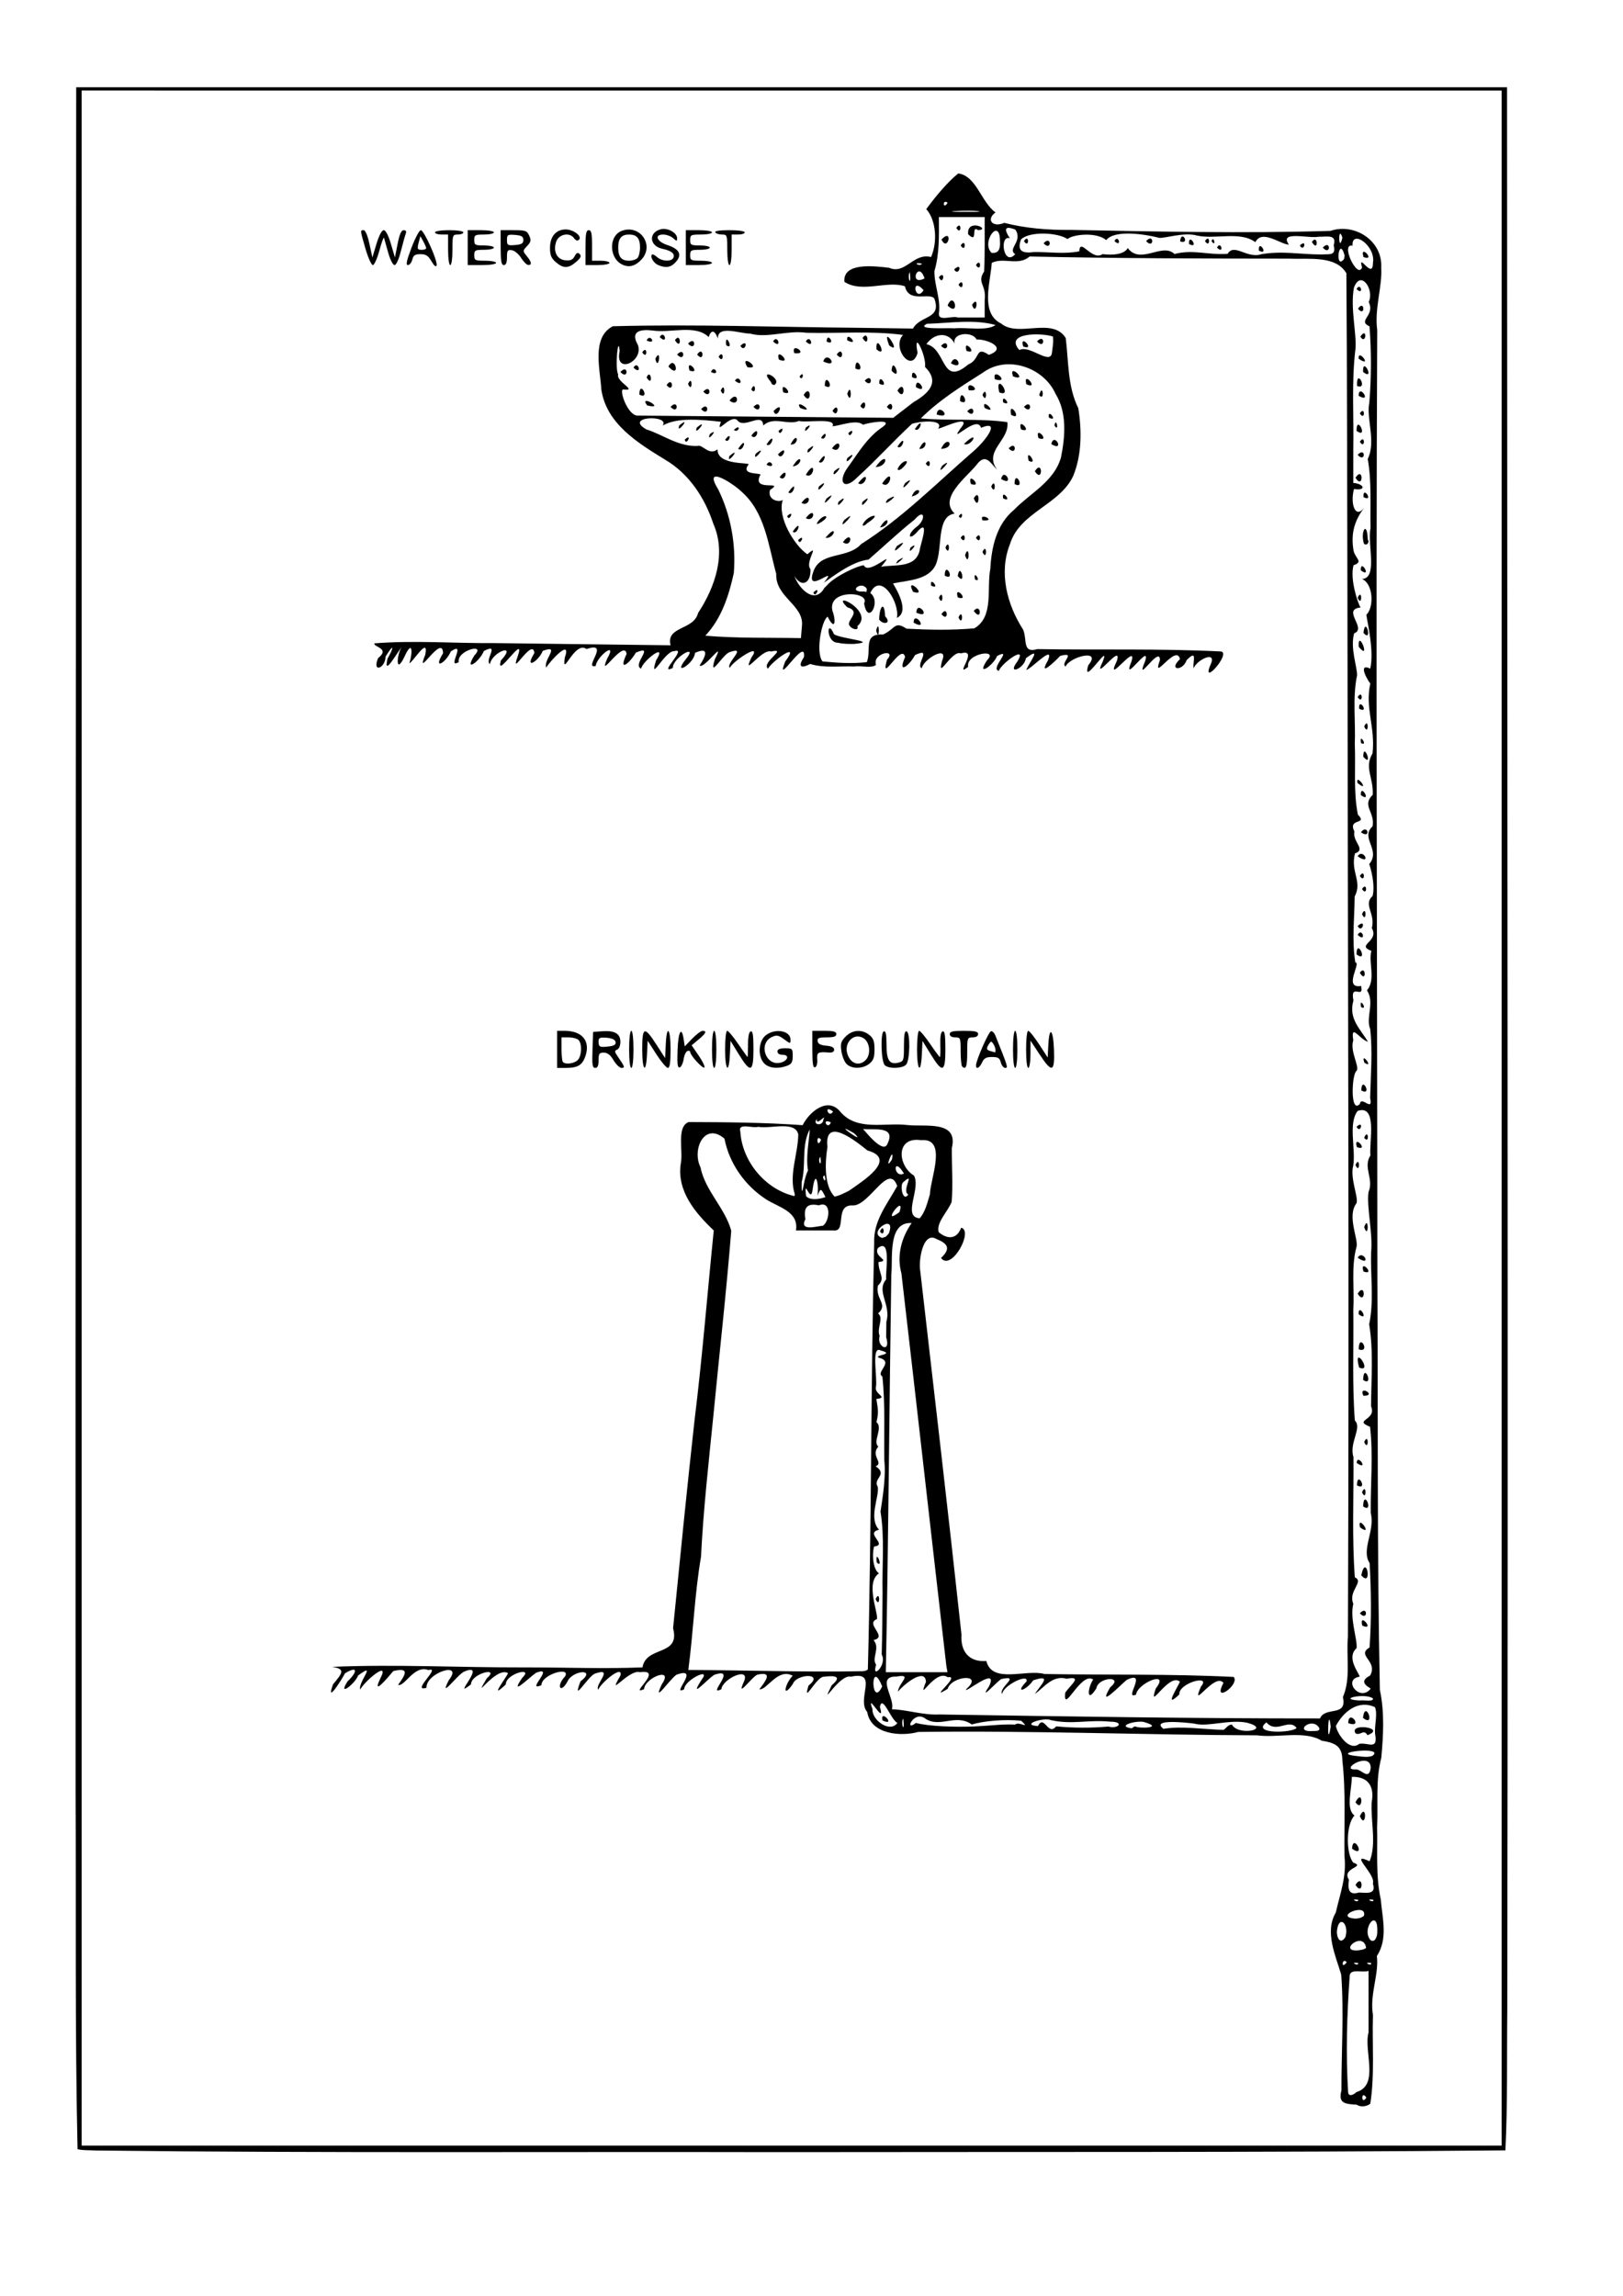 <svg xmlns="http://www.w3.org/2000/svg" viewBox="0 0 744.09 1052.4"><path d="M34.929 40.005zm2.5 1.494zm218 439.51v-8.5h3.43c7.99 0 11.84 4.6 9.59 11.44-1.41 4.26-3.5 5.56-8.96 5.56h-4.06v-8.5zm9.43 4.92c1.85-1.85 2.08-7.51.37-9.22-.66-.66-2.69-1.2-4.5-1.2h-3.3v5.33c0 2.93.3 5.63.67 6 1.21 1.22 5.16.69 6.76-.91zm6.78-4.67l.29-8.25 4.21-.31c5.69-.41 8.29 1.11 8.29 4.87 0 1.74-.63 3.24-1.5 3.57-1.28.49-1.23.95.34 3.22 3.19 4.61 3.36 5.15 1.68 5.15-.87 0-2.52-1.58-3.65-3.5-1.45-2.46-2.79-3.5-4.47-3.5-2.08 0-2.4.47-2.4 3.5 0 2.48-.45 3.5-1.54 3.5-1.29 0-1.49-1.37-1.25-8.25zm10.58-3.62c-.21-1.09-1.55-1.74-4.05-1.95-3.11-.25-3.74.01-3.74 1.59 0 2.64.45 2.89 4.52 2.41 2.65-.31 3.5-.84 3.27-2.05zm6.21 3.37c0-5 .41-8.5 1-8.5s1 3.5 1 8.5-.41 8.5-1 8.5-1-3.5-1-8.5zm6 0c0-10.43.98-10.77 6.5-2.21l4 6.21.3-6.25c.44-9.36 2.2-7.56 2.2 2.25 0 6.13-.35 8.49-1.25 8.49-.69-.01-3.05-2.81-5.25-6.23l-4-6.22-.3 6.23c-.45 9.33-2.2 7.52-2.2-2.27zm16.21.34c.29-8.43 1.85-11.24 2.79-5.03l.5 3.32 3.44-3.57c1.9-1.96 4.04-3.56 4.75-3.56 2.08 0 1.54 1.15-1.86 4l-3.17 2.64 3.27 4.75c1.79 2.61 2.95 5.05 2.57 5.43-.73.71-6.5-5.61-6.5-7.12 0-.48-.56-.69-1.25-.46s-1.48 1.92-1.75 3.76c-.28 1.83-1.08 3.53-1.79 3.76-1.01.33-1.23-1.44-1-7.92zm15.79-.34c0-5 .41-8.5 1-8.5s1 3.5 1 8.5-.41 8.5-1 8.5-1-3.5-1-8.5zm6 0c0-4.79.42-8.5.96-8.5.53 0 2.8 2.7 5.04 6s4.18 6 4.3 6 .22-2.55.21-5.67c-.01-3.65.43-5.81 1.24-6.08.93-.32 1.25 1.74 1.25 8.16 0 10.68-1.3 11.15-6.69 2.4l-3.81-6.19-.3 6.19c-.45 9.3-2.2 7.46-2.2-2.31zm18 6.5c-3.12-3.13-2.77-10.25.63-12.93 4.33-3.41 11.37-2.17 11.37 1.99 0 1.95-.07 1.94-2.98-.21-2.51-1.85-3.37-2.02-5.47-1.06-6.52 2.97-3 13.54 3.93 11.8 3.36-.85 4.12-3.59.99-3.59-1.53 0-2.47-.58-2.47-1.5 0-1.05 1.05-1.5 3.5-1.5 3.34 0 3.5.16 3.5 3.52 0 2.86-.48 3.71-2.57 4.5-4.08 1.55-8.27 1.14-10.43-1.02zm22-6.42v-8.58h5.5c4.22 0 5.5.34 5.5 1.5 0 1.1-1.16 1.5-4.41 1.5-3.63 0-4.37.3-4.16 1.75.17 1.23 1.33 1.84 3.91 2.06 2.46.2 3.66.8 3.66 1.82 0 .95-.83 1.44-2.25 1.33-5.2-.43-5.77-.09-5.51 3.18.15 1.81-.27 3.32-.99 3.58-.94.33-1.25-1.71-1.25-8.14zm15.57 6.49c-.96-1.05-1.98-3.72-2.28-5.92-.45-3.37-.13-4.41 2.04-6.58 3.1-3.1 7.47-3.37 10.81-.66 1.87 1.51 2.36 2.88 2.36 6.59 0 3.7-.49 5.07-2.36 6.58-3.07 2.49-8.32 2.48-10.57-.01zm8.86-1.65c2.5-2.5 2.02-8.08-.86-9.97-4.48-2.93-9.42 2.11-7.38 7.52 1.58 4.21 5.36 5.33 8.24 2.45zm8.7 2.24c-1.63-1.97-1.95-14.87-.38-15.4.91-.32 1.25 1.3 1.25 6.03 0 7.27 1.36 9.33 5.49 8.3 2.38-.6 2.51-.99 2.51-7.7 0-5.21.33-6.95 1.25-6.63 1.7.59 1.54 13.08-.2 15.17-1.6 1.93-8.38 2.08-9.92.23zm14.87-7.16c0-4.79.42-8.5.96-8.5.53 0 2.8 2.7 5.04 6s4.25 6 4.47 6 .31-2.55.21-5.67c-.12-3.78.23-5.81 1.07-6.08.93-.32 1.25 1.74 1.25 8.16 0 10.68-1.3 11.15-6.69 2.4l-3.81-6.19-.3 6.19c-.45 9.3-2.2 7.46-2.2-2.31zm20.67 7.83c-.37-.37-.67-3.52-.67-7 0-6.09-.1-6.33-2.5-6.33-1.56 0-2.5-.57-2.5-1.5 0-1.18 1.39-1.5 6.5-1.5s6.5.32 6.5 1.5c0 .93-.95 1.5-2.5 1.5-2.43 0-2.5.2-2.5 7 0 6.44-.6 8.06-2.33 6.33zm6.38-.58c.1-2.41 5.7-15.17 6.81-15.54.62-.21 1.55.67 2.06 1.95 5.82 14.53 5.91 14.84 4.52 14.84-.77 0-1.69-1.13-2.03-2.5-.52-2.06-1.23-2.5-4.04-2.5-2.67 0-3.66.54-4.55 2.5-1.2 2.62-2.86 3.37-2.77 1.25zm8.93-7c-.01-.69-.46-1.93-1-2.75-.87-1.34-1.09-1.34-1.97 0-1.4 2.13-1.25 2.79.74 3.31.96.25 1.86.51 2 .57s.24-.45.23-1.13zm8.02-.25c0-5 .41-8.5 1-8.5s1 3.5 1 8.5-.41 8.5-1 8.5-1-3.5-1-8.5zm6 0c0-4.84.42-8.5.97-8.5.54 0 2.76 2.75 4.95 6.11l3.97 6.12.31-5.87c.45-8.78 2.25-7.12 2.59 2.39.36 10.34-.9 10.72-6.65 2l-4.12-6.25-.01 6.25c-.01 3.49-.45 6.25-1.01 6.25-.59 0-1-3.5-1-8.5zm-272.62-361.25c-1.49-2.57-2.54-3.24-5.02-3.25-2.52 0-3.27.49-3.77 2.5-.35 1.37-1.25 2.5-2.01 2.5-1.04 0-.62-2 1.66-8 1.67-4.4 3.59-8 4.26-8 1.49 0 7.9 14.33 7.24 16.18-.29.82-1.19.09-2.36-1.93zm-2.42-6c-.02-.42-.62-1.82-1.35-3.13l-1.31-2.37-.64 2.37c-.95 3.55-.84 3.88 1.34 3.88 1.1 0 1.98-.34 1.96-.75zm59.46 6.43c-2.14-1.84-2.69-3.19-2.69-6.59 0-5.21 2.74-8.43 7.2-8.43 3.58 0 7.66 3.15 6.1 4.71-.7.69-1.44.45-2.33-.76-2.03-2.78-6.93-1.8-8.13 1.64-1.53 4.39.29 8.18 4.13 8.55 2.41.24 3.44-.2 4.32-1.85.89-1.66 1.44-1.89 2.32-.99.88.89.49 1.76-1.65 3.6-3.51 3.04-5.84 3.07-9.27.12zm30.94 1.31c-6.69-2.66-7.01-13.56-.47-15.78 8.27-2.81 14.7 6.72 8.86 13.15-2.67 2.93-5.45 3.81-8.39 2.63zm6.44-3.19c.66-.66 1.2-2.82 1.2-4.8 0-4.27-1.45-6-5-6s-5 1.73-5 6c0 4.26 1.45 6 5 6 1.43 0 3.14-.54 3.8-1.2zm9.59 3.22c-2.1-.85-3.91-3.84-2.92-4.83.28-.28 1.34.23 2.35 1.14 2.25 2.04 6.77 2.18 7.51.24.7-1.83-.98-3.16-5.09-4.04-6.01-1.29-6.47-7.51-.66-8.97 3.09-.77 7.42 1.63 7.42 4.11 0 1.5-.15 1.5-1.83-.02-1.01-.91-3.06-1.65-4.57-1.65-4.21 0-2.95 3.21 1.88 4.79 5.88 1.93 7.06 4.67 3.52 8.21-2.13 2.12-4.19 2.4-7.61 1.02zm-134.24-7.44c-2.53-8.73-2.52-8.58-.85-8.58.78 0 1.83 2.47 2.64 6.25l1.34 6.25 1.9-6.25c1.17-3.87 2.44-6.25 3.32-6.25.89 0 2.13 2.36 3.28 6.25l1.84 6.25 1.24-6.25c.88-4.47 1.69-6.25 2.8-6.25 1.03 0 1.34.55.92 1.65-.35.91-1.35 4.51-2.23 8-.94 3.74-2.13 6.35-2.9 6.35-.74 0-2.02-2.51-2.93-5.75-.89-3.17-1.75-6.2-1.9-6.74-.15-.53-1.09 2.05-2.1 5.75-1 3.71-2.36 6.74-3.02 6.74-.65 0-2.16-3.34-3.35-7.42zm37.85.42v-7h-3c-1.65 0-3-.45-3-1 0-.57 2.83-1 6.5-1s6.5.43 6.5 1c0 .55-1.13 1-2.5 1-2.43 0-2.5.2-2.5 7 0 4-.43 7-1 7s-1-3-1-7zm9-1v-8h6c3.33 0 6 .44 6 1 0 .55-2.03 1-4.5 1-4.13 0-4.5.2-4.5 2.5 0 2.29.37 2.5 4.5 2.5 2.47 0 4.5.45 4.5 1s-2.03 1-4.5 1c-4.13 0-4.5.2-4.5 2.5 0 2.33.33 2.5 5 2.5 2.75 0 5 .45 5 1 0 .56-2.83 1-6.5 1h-6.5v-8zm15.1 0l-.01-8h5.97c5.42 0 6.09.23 7.13 2.5.96 2.13.82 2.86-.95 4.75-2.07 2.22-2.07 2.27-.17 4.61 2.23 2.72 2.46 4.15.68 4.1-.69-.02-2.16-1.49-3.27-3.25-1.11-1.77-3.02-3.36-4.25-3.53-1.95-.28-2.23.12-2.23 3.25 0 2.43-.46 3.57-1.44 3.57-1.13 0-1.44-1.72-1.46-8zm10.4-3.5c0-1.59-.77-2.07-3.75-2.32-3.46-.28-3.75-.1-3.75 2.32 0 2.41.29 2.59 3.75 2.31 2.98-.25 3.75-.73 3.75-2.31zm28.5 3.5c0-6.45.29-8 1.5-8 1.19 0 1.5 1.44 1.5 7v7h4c2.2 0 4 .45 4 1s-2.48 1-5.5 1h-5.5v-8zm46 0v-8h6c3.33 0 6 .44 6 1 0 .55-2.25 1-5 1-4.67 0-5 .16-5 2.5 0 2.29.37 2.5 4.5 2.5 2.47 0 4.5.45 4.5 1s-2.03 1-4.5 1c-4.13 0-4.5.2-4.5 2.5 0 2.33.33 2.5 5 2.5 2.75 0 5 .45 5 1s-2.67 1-6 1h-6v-8zm19 1c0-6.76-.09-7-2.44-7-1.34 0-2.72-.45-3.06-1-.39-.64 1.99-1 6.44-1 4.04 0 7.06.42 7.06 1 0 .55-1.35 1-3 1h-3v7c0 4-.43 7-1 7s-1-3-1-7z"/><path d="M35.552 985.15c-1.221-54.58-.616-109.21-.893-163.81-.102-260.44.163-520.89.27-781.34 218.67.005 437.33.005 656 .005.06 293.86.57 587.72.11 881.58-.24 21.37.19 42.77-.86 64.1-111.24 1.01-222.5.64-333.74.81-104.16-.23-208.32.47-312.47-.75-2.785-.18-5.68.03-8.418-.59zm652.88-472.64V41.52c-217-.009-434-.015-651-.021l-.001 942.01h651v-471zm-66.42 452.25c-5.16-.35-8.62-.45-7.01-6.51-.04-17.69 1.19-35.45-.09-53.09-2.53-8.6-7.74-19.63-2.51-28.46 1.97-8.62 5.03-16.52 3.99-25.85-.21-14.6.68-29.32-.96-43.84-.02-6.73-3.38-8.12-9.48-9.11-7.99-4.81-20.13-1.16-29.59-2.46-51.79-.17-103.58-2.24-155.38-1.55-7.74 2.17-21.76 1.24-23.38-9.14-5.18-5.87 5.61-19.05-7.51-16.18-5.32-1.43-14.67 15.85-8.78 3.93 5.21-4.4 1.03-4.49-3.85-3.9-3.27.28-9.61 13.23-6.77 4.02 7.52-5.94-5.62-5.51-7.26-.61-5.22 7.26-3.43-.51 0-3.88-6.95-3.76-11.86 6.81-15.29 6.19 2.35-3.17 6.84-8.43-.94-6.68-2.41.92-9.85 11.38-6.24 3.42 3.53-7.57-9.77-1.64-10.24 3.27-7.1 3.44 7.9-10.43-3.28-6.62-3.47 2.28-11.86 11.83-5.81 2.29 4.84-6.16-8.03.18-7.94 4.33-6.59 3.33 7.95-10.77-3.54-6.68-2.99 1.93-11.32 14.24-6.72 4.36 5.69-8.26-7.78-3.05-8.16 2.28-7.5 3.23 9.48-9.37-1.79-7.79-5.24-1.6-15.6 12.75-9.09 1.66 1.57-5.54-9.1 3.34-10.09 6.35-1.9-2.17 7.65-10.52-1.6-7.35-3.49 1.65-10.59 14.13-6.57 3.56 7.19-5.52-2.1-5.43-5.51-.83-3.4 7.07-6.07 3.27-1.49-1.56 2.45-4.61-10.92-.8-10.9 4.13-7.68 3.32 6.73-9.21-2.47-5.7-3.14 2.18-12.53 11.49-6.38 2.39 5.7-5.5-7.64-1.9-7.47 2.94-8.33 7.92.42-3.39 1.01-5.16-5.74-3.35-16.94 14.54-9.77 2.41 6.46-5.6-7.23-2.26-7.21 2.72-9.82 7.77 8.27-10.63-3.18-5.82-3.08 1.44-11.87 13.45-6.97 3.86 6.98-8.86-10.58-3.38-10.26 3.55-7.47 2.19 7.17-9.99.88-8.12-6.5-2.62-11.1 8.02-13.89 6.72 3.45-4.65 5.44-8.14-2.21-6.26-2.42 2.88-10.18 12.15-5.88 3.24 4.56-8.83-7.87 1.99-9.25 5.24-1.32-3.07 8.07-13.22-1.06-6.4-1 3.41-9.69 10.28-4.77 2.62 3.91-3.57 5.48-7.67-1.16-3.71-1.63 3.12-9.02 14.71-5.5 5.07 4.27-5.13 5.92-7.04-.45-8 29.39-1.24 58.87.34 88.29.26 17.98-.04 36.12.7 54.01-.01 1.8-10.16 17.46-4.87 14.04-17.96 3.18-31.79 6.31-63.59 9.84-95.33 3.58-28.93 5.87-58.01 8.81-87-8.45-7.96-17-18.12-15.13-30.57 1.24-5.57-2.11-16.97 3.62-19.11 17.43.05 34.88.2 52.27 1.43 3.03-6.13 11.55-13.27 17.32-6.1 7.59 8.9 20.23 4.87 30.37 6 8.1 1.03 23.87-2.46 20.7 10.58-.07 8.18.57 16.6-.07 24.66-1.8 4.54-7.17 9.5-5.98 13.87 4.18 3.59 8.47 3.17 10.31-2.01 5.86 1.36-4.49 20.17-9.21 13.88 4.26-4.06 3.58-6.44-2.04-8.66-6.31-3.86-8.38 10.02-7.48 14.71 6.36 55.5 12.88 111 18.89 166.54-.52 7.72 3.41 12.74 11.4 12.15 2.72 10.67 18.2 3.59 26.7 5.96 28.9.51 57.85-.12 86.73 1.34 2.89 3.54-10.07 12.73-4.71 2.74-3.94-5.22-15.45 13.53-10.31 1.63 4.97-5.74-10.34-1.61-9.94 3.67-7.59 7.21-.4-3.96.29-5.87-5.12-4.4-14.93 14.51-11.08 3.13 6.8-8.64-8.37-2.58-9.04 2.79-6 2.73 5.79-11.54-4.31-6.72-3.2 2.65-13.6 13.6-7.55 3.4 6.61-5.39-5.49-4.85-6.34.46-4.65 7.43-4.04-.37-1.45-4.03-5.58-3.98-13.85 16.46-12.85 6.09 2.17-3.44 8.48-7.95.69-6.46-6.5-1.85-10.43 4.1-14.6 6.98 3.08-4.63 8.08-9.17-.73-6.27-3.2 4.7-8.83 6.47-3.08.52 1.15-3.88-10.67 1.72-11.19 5.77-1.84-3 9.06-8.91-.47-6.85-2.32 1.61-10.4 10.65-5.53 3.34 4.83-10.17-12.4 4.33-10.38 1.2 8.23-7.26-6.73-6.14-8.59-.06-9.77 6.03 6.54-6.48.04-5.33-5.82-4.2-14.33 13.03-9.98 2.13-.31-6.87-10.4 1.34-12.81 4.5.19-4.05 7.11-8.32-.71-6.93-9.56-.19-.55 9.71-2.09 15 6.26.05 14.42 2.78 21.65 2.37 58.2.89 116.42 1.86 174.62 1.82 2.36-5.71 12.59-.44 10.5-9.8 3.71-8.54 1.44-18.52 2.3-27.66.64-160-.09-320.01-.24-480.02-.14-48.32-.12-96.64-.47-144.96-4.88-8.28-17.26-6.31-25.96-6.7-39.76-.03-79.52-.1-119.26-.98-5.22 4.52-11.96.17-17.37 2.93-.54 8.82-5.41 23.01 4.24 27.75 7.88 6.64 23.54-3.16 29.68 6.69 1.35 10.82.79 22.1 5.76 32.17 1.65 10.15 1.62 21.35-2.31 31-6.19 13.42-24.48 16.58-29.01 31.28-5.22 13.12-1.33 27.76 6.01 39.19 1.99 4.57-.54 11.05 6.56 8.95 28.07.49 56.19-.33 84.23 1.09 4.58.93-9.16 16.32-4.95 6.3 3.51-7.25-6.44-2.39-7.65 1.45-.61-2.66 2.09-9.21-3.22-3.76-1.74 5.16-8.61 4.73-3.02-.49-1.73-7.43-13.23 11.45-9.21.45.07-7.27-11.8 12.49-6.75.39 2.6-8.82-10.87 11.55-6.39.47 3.32-10.02-12.58 11.99-6.61-.47 2.78-9.07-11.71 11.03-6.49.36 4.01-10.06-9.89 12.45-6.61 1.61 6.47-7.75-8.39-3.97-10.41.57-2.68-1.52 5.36-6.96-2.47-4.85-2.36 2.5-10.36 10.22-5.59 2.03 3.12-7.8-7.95 4.27-9.99 4.39 1.65-3.77 7.47-11.1-.13-5.35-.77 4.84-8.9 8-3.92 1.5 4.92-8.11-7.52 1-8.48 4.28-4.34-.83 6.91-10.77-.8-6.83-1.71 4.41-9.91 9.91-4.62 1.98 5.74-5.56-9.95-3.11-8.66 3.03-6.9 5.35 5.4-8.77-3.33-6.18-4.12-1.81-11.11 13.01-8.64 3.44 3.27-7.63-8.5-.91-9.32 3.37-3.04-1.47 5.21-9.98-3.1-6.03-2.25 4.44-8.31 9.51-4.52.88-1.55-6.89-11.62 13.21-8.32 1.29 4.83-5.41-6.89-3.09-5.01 2.3-2.08 1.75-6.84.24-9.94.75-6.74-.28-13.84.81-20.26-1.16-2.94 1.64-6.41 2.29-2.85-3.12 1.22-10.17-13.57 14.72-8.59 2.01 7.37-9.77-5.75-.44-7.91 3.27-3.25-2.97 9.6-9.63 1.4-7.87-4.28-1.43-13.59 12.62-8.98 2.77 5.39-7.57-8.62 1.74-9.89 4.7-2.13-2.03 8.72-10.34-.39-7.07-3.22 1.55-9.39 12.5-6.47 3.14 5.12-10.03-4.96 4.82-7 2.86 2.19-3.26 5.32-9.07-2.11-5.78-.33 5.08-10.83 11.13-4.13 2.8 6.08-7.48-6.18-.61-6.04 4.12-7.33 3.53 7.25-9.76.56-7.67-4.05-.35-11.69 15.23-8.25 4.22 5.59-8.84-6.18.21-6.85 3.78-4.38-1.85 6.85-11.31-2.42-7.36-2.54 4.56-8.42 9.63-4.22.55-1.14-7.08-13.68 13.24-8.86 2.08 4.81-8.27-4.77-.94-5.32 3.48-6.03 1.6 7.09-11.59-4.21-7.75-5.49-4.07-11.38 13.83-9.97 3.99 3.29-9.34-6.76 1.53-8.5 4.5-1.5-3.52 6.85-10.7-1.58-7.67-1.97 4.89-8.75 8.99-3.86 1.01-.76-7.51-11.5 12.18-7.69 1.67 4.19-11.96-10.58 11.48-7.61 1.67 7.6-8.12-3.91-4.05-5.11 1.74-2.51-1.98 4.89-9.92-2.75-6.01-1.75 4.64-9.45 10.29-4.33 2 5.79-5.92-8.24-2.29-7.17 3.07-5.9 3.51 4.01-10.05-3.66-4.86-2.24 5.3-8.49 8.79-3.54.83-.18-9.53-13.11 13.02-8.15.61 1.67-8.83-5.91 3.81-7.27 3.93 1.59-5.15 1.39-11.12-2.35-2.82-4.11 8.51-3.5-1.28-1.21-4.51-1.83 1.98-8.63 14.34-6.47 5.22 3.16-5.54 2.92-7.15-.92-.89-.02 5.29-6.31 7.72-3.43.69 5.83-4.61-2.39-5.09-1.67-6.78 18.36-1.46 36.87.04 55.29-.11 26.82.33 53.65.67 80.48 1-2.19-8.89 10.63-6.76 12.63-14.83 7.8-11.84 13.05-27.18 6.96-40.92-3.94-11.99-11.19-22.98-22.29-29.45-12.36-7.58-26.9-16.49-29.06-32.25-.54-9.21-4.54-23.71 5.29-28.79 37.67-1.02 75.37.41 113.05.71 8.19.12 16.37.23 24.55.35 3.41-6.2 13.24-4.17 9.82-13.7-1.94-3.07-11.79 2.24-13.49-5.67-8.18-2.8-19.64 3.24-27.77-2.05-.77-9.21 14.19-7.14 20.48-6.45 7.54 3.3 11.03-6.97 19.26-4.92 3.04-6.93 2.34-16.88-2.2-21.967 4.31-5.871 9.8-12.448 14.66-16.348 8.3 1.075 10.48 13.129 17.1 17.877-4.35 3.048-1.67 7.138 4 4.788 9.78 2.47 19.97 3.33 30.31 3.21 39.72.78 79.49 1.67 119.21.46 11.04-3.77 24.02 4.45 23.3 16.86.54 8.72-3.17 18.72-1.83 28.66-.69 145.01.02 290.03.07 435.04.32 62.74-.16 125.51 1.14 188.24 2.18 10.13 1.6 20.79.66 31.09-2.73 10.24-1.39 21.2-1.93 31.75.28 11.03-.7 22.46 1.68 33.16.77 9.01 3.38 17.96-1.78 25.97 1.02 8.64-3.39 17.51-1.8 27.03-.42 13.54.86 27.27-1.22 40.67-1.68 1.3-4.4 1.69-6.22.45zm4.42-3.25c-2.49-3.9-2.49 3.89 0 0zm-4.56-2.54c10.69-3.18 3.22-18.94 5.56-27.35v-28.23c-2.61 1.05-8.56-1.27-8.64 2.34-1.29 17.63-1.79 35.43-.75 53.07.11 2.74 2.85 1.23 3.83.17zm-4.44-59.52c-2.19-2.47-2.75 3.84 0 0zm5.19.37c-4.45-.73.56 1.82 0 0zm6 0c-4.45-.73.56 1.82 0 0zm-2.3-6.87c-1.17-8.37-13.47 2.06-3.33 1.02l2-.36 1.33-.66zm5.11-7.49c.43-11.29-7.48-1.38-3.13 3.83 2.2 1.65 3.27-2.26 3.13-3.83zm-14.61 2.46c1.84-6.14-3.07-10.59-3.89-2.73-.18 2.56 1.38 6.66 3.89 2.73zm8.51-9.8c1.56-6.31-14.45.59-3.89 1.35 1.38-.08 2.84-.33 3.89-1.35zm-2.71-7.3c-4.45-.73.56 1.82 0 0zm7 0c-4.45-.73.56 1.82 0 0zm-.19-7.58c1.42-4.05-11.6-14.76-1.53-10.07 3.28-7.87.46-18.26.96-27.06 1.4-7.38-1.74-11.82-9.09-11.63-.05 5.97-2.88 14.75 1.22 17.73-4.02 4.09-3.91 17.66-.56 21.58 6.03 2.07-5.62 2.33-2 7.81-.52 4.02-.36 7.37 4.61 5.91 3.54.07 8 1.05 6.39-4.04v-.23zm-8 .77c3.73-5.84 3.73 5.83 0 0zm-1.56-16.59c.37-7.7 6.75 4.71 0 0zm3.56-14.91c3.37-6.97 3 6.74 0 0zm-2-6.4c3.6-6.99 3.58 5.22 0 0zm7-15.82c-.13-7.83-14.78 1.17-6.85.79 2.53-.25 6.11 5.43 6.85-.79zm.74-5.41c6.41-4.76-21.89-1.35-6.59.13 2.18.25 4.45.6 6.59-.13zm-5.96-5.55c4.21-.67 8.63 3.17 7.2-4.6-.33-3.78 1.28-9.15-.05-12.19-7.86-3.67-14.69 2.41-17.9 8.61.66 3.87 6.32 11.87 10.75 8.18zm-1.79-4.83c-3.04-5 14.59-2.43 5.5.87-1.8-3.06-3.24.47-5.5-.87zm-3.3-4.63c.06-6.93 7.38 2.58 0 0zm6.75-2.45c1.06-8.88 6.06 4.89 0 0zm-14.8 4.09c-1.15-11.45-1.92 11.93 0 0zm-195.95-3.77c-1.45 1.96.85 7.94 0 0zm150.67 2.77c2.75 5.41 18.61 2.16 6.87-.85-7.84-1.65-18.18 2.08-24.07.42-3.51-.46-20.32-2.32-14.19 2.38 8.14-1.39 18.46.25 27.59.49 1.24-.87 2.09-2.44 3.8-2.44zm29.64 1.56c-3.48-4.64-9.26 2.82-13.83-2.57-7.21 5.48 11.99 4.89 13.83 2.57zm10.36-.06c-3.22-5.29-11.77 1.79-3.47 1.5.72-.24 4.25.47 3.47-1.5zm-120.59-.68c7.97.78 16.42.78 23.92.08 4.53 1.33 7.6-2.21.96-2.22-10.26-1.03-17.29 1.45-27.15-.68-3.22-1.51-14.48 2.09-6.09 2.7 2.89-5.65 4.59 4.82 8.36.12zm36.03-.02c2.25 1.14 13.03.71 4.95-1.74-3.04-1.45-14.16 1.56-6.36 2.65l1.41-.91zm-108.8-1.57c-2.87-1.13-6.9-13.35-8.04-7.3 2.86 9.39-6.72-8.08-3.4.96-.36 5.16 8.13 11.12 11.44 6.34zm-6.86-1.13c-1.21-5.72 6.66 3.08 0 0zm15.32 1.15c6.12 1.61 18.09 1.96 26.68 1.62 7.72-.35 12.74-1.14 18.86-.87 1.62-1.7 7.26 2.49 2.79-1.72-7.79-.87-17.47.13-22.71 1.68-7.44-5.3-14.88 2.07-21.64-2.94-5.09-3.36-9.53 6.63-3.98 2.23zm209.54-11.25c-3.62-2.64-17.05.4-6.03.96 1.21-.36 6.59.81 6.03-.96zm-225-5.47c-5.55-14-5.13 10.71 0 0zm224 .97c-4.09-2.33-3.84-4.11-.24-6.02 3.64-6.73-6.56-9.15-.3-12.8.91-12.84.75-25.85.03-38.71-4.02-6.1 2.58-14.71.52-22.9-.16-13.17 1.18-26.48-.32-39.56-8.08-3.27 3.23-2.86.45-9.42.08-12.5 1.17-25.28-.86-37.58 2.27-10.61.58-21.94.88-32.82.91-9.02-2.15-21-1.18-27.78 2.59-6.1-2.67-11.13.87-16.81-.62-6.25 3.36-23.49-5.85-20.39-4.39 5.67-.85 17.15-1.99 24.92-1.63 5.82 2.38 14.38 1.49 17.37-4.52 5.81.88 16.37 0 20-2.55 8.93-.94 19.16-1.49 28.61.22 17-.56 34.06.7 51.03 3.5 3.22-2.72 10.23-.63 16.74.15 18.36-.72 36.81.63 55.13 4.47 2.06-3.21 6.2-.7 12.12-1.69 6.94 2.02 16.49 1.49 20.37-4.8 4.31.97 11.12 1.44 13.04-8.12 1.22.07 11.98 5.06 5.46zm-3.89-28.87c-1.72-6.7 6.24 2.8 0 0zm-1.11-5.63c3.75-4.1 3.75 4.09 0 0zm.66-17.43c2.28-10.68 5.33 6.15 0 0zm-.59-21.99c-1.43-6.6 6.54 4.82 0 0zm1.43-9.58c.29-8.68 5.21 3.63 0 0zm-.5-6.5c2.15-4.88 2.15 4.87 0 0zm-2.31-3.14c.04-7.3 5.29 2.81 0 0zm-.15-10.3c.38-4.64 5.81 4.02 0 0zm3.46-9.56c2.15-4.88 2.15 4.87 0 0zm-.36-21.2c-2.54-5.38 6.67.02 0 0zm-.14-7.3c.29-8.68 5.21 3.63 0 0zm-1.83-5.67c-3.14-11.58 6.77 2.93 0 0zm-.16-8.32c-.02-8.19 5.73 1.96 0 0zm-.05-16.08c-.24-5.81 5.29 3.93 0 0zm-.46-9.43c3.73-5.84 3.73 5.83 0 0zm2.67-10.17c-1.93-6.39 5.94 2.09 0 0zm-2.67-6.33c2.49-4.09 6.71 4.63 0 0zm3-14c2.14-6.35 2.13 6.34 0 0zm-4-28.5c2.15-4.88 2.15 4.87 0 0zm.67-8.17c-1.93-6.39 5.94 2.09 0 0zm3.33-4.28c1.89-4.82 2.58 3.31 0 0zm-3.5-5.05c3.55-3.41 1.83 3.56 0 0zm-224.05 248.75c1.7-65.15 1.32-130.35 2.9-195.51-.45-10.18 5.99-17.75 10.56-26.11-3.92-11.04-12.59 8.71-20.11 8.91-9.09-.67-2.67 12.3-9.18 11.46h-17.12c1.35-8.63-7.8-10.53-13.6-14.19-9.78-6.31-16.96-16.46-19.2-27.9-9.17-7.82-15 5-11.01 13.07 2.17 10.87 11.18 18.54 14.13 29.14-2.26 28.38-5.51 56.9-8.25 85.32-2.15 21.35-4.56 42.8-5.62 64.17-2.94 17.14-3.51 34.61-5.82 51.85 26.72.13 53.46 1.08 80.16.57l1.16-.2 1-.58zm6.74-35c-.29-12.43 1.04-25.12-.94-37.37.68-4.8 2.62-15.47 1.74-23.46-.19-12.82.48-25.73-.89-38.49-3.4-2 5.74-6.65-1.56-8.59-2.79-1.25 8.01-1.45.68-3.36-4.35-2.27-1.28 12.74-2.08 16.79-.78 3.4 6.01 4.78.2 5.49.77 4.72 1.13 6.24.04 10.63 3.23 2.53-1.91 8.95.87 11.19-3.76 4.26 2.65 7.43-1.22 9.04 5.85 3.85-1.52 5.7.97 9.38.7 4.83-4.38 14.44.59 19.69-6.9 1.56 4.42 6.91-2.31 7.7-1.11 4.71-.16 10.82 2.28 12.28-6.45 4.29-.22 18.15-.96 21-5.71 2.23 5.37 8.1-1.55 9.61 3.26 3.7-1.09 8.23 1.2 11.3-2.35 7.19 5.18.02 2.55-4.66.28-9.39.29-18.78.39-28.17zm-3.19 2.75c2.15-4.88 2.15 4.87 0 0zm.53-16.8c-.86-7.2 3.39 3.26 0 0zm31.92 47.55c-6.93-60.02-13.64-120.07-20.62-180.08-2.3-8.39.19-16.64 4.7-23.06-11.14-.64-8.53 16.18-9.34 23.76-.92 60.71-1.31 121.42-2.51 182.13h28.27c-.17-.92-.34-1.84-.5-2.75zm-27.52-157.88c2.32-7.84-4.84-13.98-.09-19.42-.37-3.85 2.43-19.13-3.75-14.41-2.38 4.09 6.31 5.83.23 6.44-.05 5.19 3.42 7.43-.25 10.79-1.33 6.21 4.9 8.57.07 12.78 2.81 2.26-.77 6.56.7 10.32-1.51 5.08 5.33 8.24 3 .55.04-2.35.07-4.7.09-7.05zm1.11-40.45c3.81-10.01-10.34-.38-3.01 2.03l1.67-.6 1.34-1.43zm-4.04-.87c1.89-4.82 2.58 3.31 0 0zm-26.25-2.69c3.18-1.7 4.27-11.81-1.78-9.36-5.27-1.12-7.13.9-6.15 6.29-2.99 5.87 5.18 3.24 7.93 3.07zm49.14-14.36c.16-7.14 8.23-26.02-4.04-24.87-11.8-1.76-10.79 11.66-3.25 16.24 3.29 5.98-5.57 18.92 2.6 19.57 2.67-3.03 3.5-7.2 4.69-10.94zm-13.93 8.06c2.95-9.13-9.25 7.17 0 0zm-33.96-6.87c-2.23-4.5-2.23-3.96-3.67-.52.79-5.25-.86-12.88-2.19-3.05-.84 7.56-4.14-6.35-3.01 3.15 1.81 2.13 6.51 1.38 8.87.42zm-14-1.14c-2.93-8.67 1.38-18.38 1.55-27.48-1.25-6.49-12.55-2.52-18.36-3.57-2.63.85-9.54-2.1-8.2 2.28.85 13.68 11.51 26.39 24.77 29.49l.24-.72zm24.83-1.76c5.94-4.21 22.62-14.47 8.4-18.47-5.14-4.12-19.91-16.07-18.3-1.59-1.2 7.15-1.54 18.04 3.27 22.76 2.37-.44 4.48-1.68 6.63-2.7zm27.17 1.76c-3.44-1.77 3.78-11.09-2.45-5.55-1.5 1.46-.1 9.21 2.45 5.55zm-45.99-11.07c-1.1-5.74.55-14.32.83-18.81-4.01 7.36-1.59 16.38-3.73 24.13-.15 6.64.37 4.43 1.35-.81.42-1.53.84-3.08 1.55-4.51zm7.59 2.29c-2.05.63 1.44 4.76 0 0zm36.4-.85c-5.28-8.68-4.87 2.53 0 0zm-38.35-7.69c-1.6 2.02.98 5.63 0 0zm32.87 1.19c1.27-7.46-4.33 6.87 0 0zm-2.07-7.17c4.07-8.36-6.34-6.19-11.21-6.73.8.69 9.31 11.87 11.21 6.73zm-30.45-1.81c-2.58-3.31-1.89 4.82 0 0zm15.14-2.98c-11.78-6.84 6.78 6.42 0 0zm-14.12-6.21c1.89-3.38-3.71 3.51-2.88-.34-2.48 2.73 2.71 3.54 2.88.34zm3.47 1.23c-4.59-2.25-1.43 3.8 0 0zm1.01-4.98c-4.63-3.62-2.03 3.47 0 0zm241.5-3.5c.71-4.01 6.19 4.18 4.73-2.78.26-10.49 1.17-21.08.03-31.54-2.18-5.14 2.2-12.26-1.49-17.71 4.2-4.97.56-12.77 2.02-18.12-7.28-2.78 3.72-4.12.21-10.43 1.77-6.71-4.11-10.75.35-14.73 1.31-5.1-.91-13-1.55-14.62 5.51-6.54-4.31-11.95 1.53-17.29 1.28-6.51-5.14-9.47.1-14.48.36-8.01-4.02-12.38-.12-18.94 1.42-11.76-3.54-20.94-1.01-32.02-2.84-3.95-4.85-9.31-.04-6.85 1.91-7.95-1.36-21.46-1.78-24.71 3.5-3.16 3.38-14.04-1.98-16.41 7.36-.25 2.39-15.8 3.91-23.34-.21-10.52.57-21.35-1.29-31.65 3.93-7.89-.76-18.79.72-25.74.98-11.62.98-23.44.1-35.06-5.81-2.61 2.76-4.86-.37-11.14 2.73-5.72-3.71-15.09-6.77-6.56-1.73 9.07 1.28 21.01.71 27.88-1.87 15.26-.72 30.82-1.01 46.22v15.38c4.94.33 6.24 3.72.33 2.78-1.81 6.6.52 13.96 4.62 8.61-4.07 5.55-6.29 11.28-4.8 19.8.95 3.61 4.58 4.94-.03 6.53-1.74 6.15 1.87 17.32 3.23 19.38-8.87.87 3.09 9.6-2.95 11.84-1.91 6.67 1.38 15.21 1.34 19.2-2.14 10.16-.63 21.14-1.05 31.6.46 10.74-.7 21.74 1.41 32.29 4.84 4.87-4.8 1.33-1.58 7.73-1.05 4.76 5.59 8.24.24 10.06-2.14 8.61 3.54 12.85-.13 19.76-.07 10.04-1.34 20.35.31 30.24 2.89-.18-5.8 12.23 2.64 10.74 1.45 6.52-5.15-1.75-3.51 6.64-2.37 8.46 3.06 12.88 6.66 18.97-3.96-1.19-7.98-8.78-6.73-.66-1.67 5.05 3.05 12.07 1.5 13.99-2.17 1.18-3.06 20.04 1.5 15.14zm.69-6.14c.04-7.3 5.29 2.81 0 0zm1.4-12.75c-2.02-5.81 4.86 3.14 0 0zm-1.51-25.48c-1.16-5.3 3.47 1.78 0 0zm-.58-15.72c2.81-4.18 3.15 5.22 0 0zm-1.5-8.41c-.08-8.08 5.67 4.11 0 0zm.5-9c2.16-3.8 4.19 4 0 0zm0-4c4.19-4.01 2.16 3.79 0 0zm2-5.5c2.15-4.88 2.15 4.87 0 0zm0-11.5c2.49-3.9 2.49 3.89 0 0zm-1-6c2.49-3.9 2.49 3.89 0 0zm-1-9c2.49-4.09 6.71 4.63 0 0zm1.5-11c3.14-4.22 4.76 3.39 0 0zm-.04-17.07c-.24-5.81 5.29 3.93 0 0zm-1.56-5.55c-.93-4.97 6.25 5.04 0 0zm2.68-12.03c0-7.44 4.82 5.54 0 0zm-1-6.22c-1.16-5.3 3.47 1.78 0 0zm1.42-7.63c2.15-4.88 2.15 4.87 0 0zm-2.31-8.14c-.39-5.72 5.01 2.59 0 0zm-.69-5.36c2.49-3.9 2.49 3.89 0 0zm.47-23.08c-.39-8.78 5.86 7.25 0 0zm2.2-6.33c.87-8.36 4.34 4.93 0 0zm-2.67-16.09c2.15-4.88 2.15 4.87 0 0zm1.46-12.57c-.24-5.81 5.29 3.93 0 0zm1.44-12.18c-1.78-5.47 1.42-11.12 1.73-2 .88 1.25-.3 3.11-1.73 2zm-.21-21.39c-.39-5.72 5.01 2.59 0 0zm-3.69-8.86c3.73-5.84 3.73 5.83 0 0zm1-10.5c3.75-4.1 3.75 4.09 0 0zm1-6c2.49-3.9 2.49 3.89 0 0zm-1.5-5c-.08-8.08 5.67 4.11 0 0zm1.5-8c2.49-3.9 2.49 3.89 0 0zm-.54-8.07c0-6.04 6.46 3.7 0 0zm-.73-4.53c-.45-8.78 5.3 2.1 0 0zm2.77-6.4c-.42-7.68 5.73 4.43 0 0zm-2.04-6.07c-.46-5.12 6.72 4.56 0 0zm.77-10.12c3.33-5.05 2.74 4.27 0 0zm-1.06-12.81c3.05-4.58 3.48 4.27 0 0zm-.67-9c1.83-3.57 3.55 3.4 0 0zm-224.52 171c2.2-5.75-1.95-13.13 7.49-12.68 5.67-2.58 5.11-6.36 10.69-2.65 10.35.55 20.79.76 31.12-.17 9.09-5.31 5.54-18.35 7.32-27.33.51-9.89 2.87-20.42 10.9-27.02 7.51-7.76 18.33-12.86 21.5-24.03 1.89-9.48 2.84-20.48-2.5-29.09-5.42-12.16-22.2-17.92-33.27-9.75-9.95 6.29-20.21 12.7-28.5 21.01 13.18 1.15 26.52-.09 39.65 1.69 1.2 8.24-11.03 13.19-4.7 21.75-2.82-2.52-5.1-8.08-9.47-2.07-4.58 5.65-17.54 15.25-9.95 22.25-8.6 1.19-5.32 15.62-8.68 23.41-3.26 7.15-12.84 7.14-19.6 8.61 1.18 2.1 7.99 12.82 1.76 15.8 1.49-6.81-7.43-21.58-12.19-11.39 5.23 3.63-1.08 15.31-2.83 4.7 3.08-5.44-17.09-6.77-14.48 3.54 1.67 4.38 1.25 9.47-2.24 2.59-2.66 1.44-5.63 16.32-2.35 20.5 6.7.66 13.62 1.11 20.33.33zm-13.21-8.89c-5.64.12-5.25-11.83-1.85-3.9 3 2.09 21.29 3.46 8.97 4.46-2.37-.02-4.8.01-7.12-.56zm17.48-5.61c1.65-6.43 1.65 6.42 0 0zm-12-2c-2.52-2.27 5.85-6.56-1.25-8.65-8.42-8.24 12.8 1.81 4.64 8.65.82 2.58-2.97 1.05-3.39 0zm29.21-1.57c-.1-6.09 7.4 4.12 0 0zm-15.83-1.44c.07-6.01 2.44-8.89 2.73-1.51 3.19 3.32-.86 4.12-2.73 1.51zm36.37-.99c2.15-4.88 2.15 4.87 0 0zm-7.83-1.5c3.05-4.58 3.48 4.27 0 0zm-11.48-.64c.11-6.35 7.53 3.16 0 0zm26.31-.83c3.49-4.18 3.88 5.46 0 0zm-16-6.03c2.15-4.88 2.15 4.87 0 0zm8.67-.17c-1.93-6.39 5.94 2.09 0 0zm-20.51-2.57c-4.01-7.83 7.47 2.45 0 0zm8.31-2.82c-.94-4.85 4.7 2.31 0 0zm20.11-2.81c-1.16-5.3 3.47 1.78 0 0zm-7.93-1.6c1.08-7.16 4.16 5.14 0 0zm-5.96-.17c.04-7.3 5.29 2.81 0 0zm9.31-9.36c2.14-6.35 2.14 6.34 0 0zm8-1.5c2.15-4.88 2.15 4.87 0 0zm-17-2c2.15-4.88 2.15 4.87 0 0zm7-4.5c2.49-3.9 2.49 3.89 0 0zm7 0c2.49-3.9 2.49 3.89 0 0zm3.02-7.99c-1.99-4.12 7.07.62 0 0zm-10.9-1.89c2.45-3.52 1.53 2.82 0 0zm6.88-8.21c3.22-5.52 2.62 6.67 0 0zm13.47.03c-.94-4.85 4.7 2.31 0 0zm-5.47-5.44c2.15-4.88 2.15 4.87 0 0zm-9.33-1.17c-1.93-6.39 5.94 2.09 0 0zm20.02.03c.04-7.3 5.29 2.81 0 0zm-6.15-2.3c1.33-5.82 6.4 3.8 0 0zm15.46-3.56c3.73-5.84 3.73 5.83 0 0zm-2.8-4.76c-1.9-6.88 4.87 2.35 0 0zm-9.2-5.74c3.75-4.1 3.75 4.09 0 0zm19.54-1.94c1.33-5.82 6.4 3.8 0 0zm-5.87-2.73c-1.93-6.39 5.94 2.09 0 0zm-8-4c-1.93-6.39 5.94 2.09 0 0zm15.33-1.78c.74-4.53 2.37 3.57 0 0zm-2.53-3.61c-.94-4.85 4.7 2.31 0 0zm-17.35-1.3c-1.48-7.61 5.87 3.21 0 0zm-34.12-.14c.47-5.96 7.93 2.49 0 0zm14-1.5c3.75-4.1 3.75 4.09 0 0zm7.99-1.52c-1.88-5.39 6.86 3.47 0 0zm18.01-.48c3.75-4.1 3.75 4.09 0 0zm-9.53-2.06c-.94-4.85 4.7 2.31 0 0zm-19.78-.58c.04-7.3 5.29 2.81 0 0zm10.31-2.86c2.15-4.88 2.15 4.87 0 0zm26 .11c1.67-6.12 2.65 3.28 0 0zm-18.33-1.28c-2.24-10.08 6.74 2.78 0 0zm-13.98-.98c-1.72-5.57 7.19.94 0 0zm26.42-2.72c-1.72-6.7 6.24 2.8 0 0zm-14.44-2.3c-1.47-6.08 7.58 2.23 0 0zm8.34-1.31c-2.39-6.65 7.5 2.77 0 0zm-96.77 114.23c.89-9.43-12.3-13.08-11.8-23.72-3.67-13.14-5.06-28.3-16.08-37.83-4-3.83-17.71-12.52-10.6-1.03 5.86 11.83 8.3 25.45 7.22 38.54-2.25 10.28-5.66 20.87-13.06 28.67 14.57 1.25 29.22.83 43.83 1.12.16-1.92.33-3.84.49-5.75zm11.3-18.3c3.97-4.58 14.66-9.3 17.06-9.35 2.16 5.12 15.95-8.95 7.9.69 6.35-1.15 15.68.75 17.66-7.36.09-2.04 4.8-14.67-.48-9.34-4.65 5.65-5.68 1.86-.57-1.86 3.91-3.07 3.46-8.55-1.26-3.04-7.31 5.76-14.14 12.29-21.09 18.31-7.79.81-16.94 8.26-20.46 10.58 7.33-9.21-8.71 6.11-4.95-4.77 3.11-9.87 15.65-5.85 22-12.91 18.54-11.73 34.09-27.4 50.56-41.75 6.48-5.29 13.95-15.57 4.41-11.56-1.81-6.75-16.68 10.07-8.36-1.12 3.06-5.14-12.78 2.8-11.16 1.33 2.6-4.41-9.36-3.13-12.16-2-8.51 7.92-16.35 16.59-24.93 24.39-6.15 6.34-9.18 2.32-4.74-4.08 5.05-6.94 9.16-14.23 16.37-18.98 5.45-4.14-7.51-1.7-9.14-.93-2.8-2.83-11.58.79-13.98.65 1.97-3.99-11.66-1.5-15.4-2.4-5.04 2.15-11.6-2.38-16.34 2.1-.25-6.64-9.04 2.07-12.03-2.62-3.51-2.37-10.07 7.73-7.34.9-8.53-.95-20.14-2.19-26.71 1.74 3.53-5.1-18.24-4.3-7.46 1.77 7.27 2.2 14.66 8.04 23.51 7.55 2.23-.82 5.11 4.68 9.1 1.56-.38 7.45 15.05 5.93 14.22 6.92-4.29 5.56 7.41 3.33 5.18 5.18-3.59 7.59 11.79 1.93 4.65 6.52-1.35 4.48 4.03 5.94 5.85 4.55-2.7 7.8 5.37 21.07 11.28 24.93 6.26-5.45-1.38 3.54 1.4 6.84.3 6.53-4.16 8.65-7.36 3.11 1.99 5.74 9.31 13.37 13.76 5.46l1.01-1.01zm-6.04 3.05c3.77-3.43.63 3.3 0 0zm38.72-14.58c6.56-4.24-3.53 4.54 0 0zm-.47-6.62c8.01-5.48-4.17 6.47 0 0zm6.27.67c4.88-3.64-1.99 4.72 0 0zm-31.02-2.47c4.77-6.33 4.25 3.22 0 0zm-20.5-1c3.77-3.43.63 3.3 0 0zm12.5-.97c5.8-7.12 4.42.53 0 0zm-15-2.85c4.68-6.92 2.28 2.19 0 0zm40-1.91c4.36-7.2 4.92-.46 0 0zm-8-1.03c1.39-4.48 10.03-6.36 2.75-1.32-.62.22-1.99 2.13-2.75 1.32zm-20.97-.87c3.14-5.23 7.68-3.44.66.22l-.49.05-.17-.27zm12.47-1.37c7.97-6.61-3.57 6.32 0 0zm-17.5-1c4.73-6.31 4.3 2.39 0 0zm-8.5-1c3.77-3.43.63 3.3 0 0zm6.5-6c4.73-6.31 4.3 2.39 0 0zm17-.5c6.15-5.1-1.76 4.85 0 0zm11 0c6.15-5.1-1.76 4.85 0 0zm-16.5-1.51c6.54-5.07-3.55 6.09 0 0zm27.94.47c8.31-4.8-3.67 5.14 0 0zm11.13-1.35c1.98-5.67 6.57-1.84 0 0zm-56.57-1.93c4.68-6.92 2.28 2.19 0 0zm14-2.68c6.15-5.1-1.76 4.85 0 0zm39.5-1.51c6.54-5.07-3.55 6.09 0 0zm-21.5.01c5.85-7.57 3.49 2.35 0 0zm11 .12c5.9-8.7 3.87 3.35 0 0zm-47-2.93c4.4-5.84 2.84 2.97 0 0zm12-1.07c5.1-8.3 3.83 2.59 0 0zm13-1.62c6.15-5.1-1.76 4.85 0 0zm29-.85c1.92-4.71 7.47-5.28 1.95-.31l-1.17.66-.78-.35zm20.5-1.66c6.54-5.07-3.55 6.09 0 0zm-68.5.28c4.36-7.2 4.92-.46 0 0zm38 .3c5.78-8.25 6.09-.08 0 0zm-50-1.02c1.64-3.6 4.86 2.34 0 0zm73-.55c2.49-3.9 2.49 3.89 0 0zm-49-.82c4.68-6.92 2.28 2.19 0 0zm13-1.68c6.15-5.1-1.76 4.85 0 0zm-54-1c6.15-5.1-1.76 4.85 0 0zm12-1c6.15-5.1-1.76 4.85 0 0zm10.25.25c5.37-5.56 1.83 3.8 0 0zm13.75-2.25c6.15-5.1-1.76 4.85 0 0zm-32-.32c4.68-6.92 2.28 2.19 0 0zm43-.18c4.77-6.33 4.25 3.22 0 0zm40 .24c3.52-7.01 4.17.45 0 0zm10-.01c3.31-7.16 6.88-.21 0 0zm-20-1.05c4.68-6.92 2.28 2.19 0 0zm-60-1c4.68-6.92 2.28 2.19 0 0zm11 .06c3.52-7.01 4.17.45 0 0zm79.5-.24c7.85-7.49 3.47 1.62 0 0zm-128-2c3.77-3.43.63 3.3 0 0zm18.5.1c3.52-4.88 2.02 2.3 0 0zm44-1c3.52-4.88 2.02 2.3 0 0zm-50.98-1.63c4.88-3.64-1.99 4.72 0 0zm18.98.72c4.4-5.84 2.84 2.97 0 0zm44.5-1.19c3.77-3.43.63 3.3 0 0zm-32-1c3.77-3.43.63 3.3 0 0zm-37.5-1.5c6.15-5.1-1.76 4.85 0 0zm17 1.1c3.5-3.46 2.43 1.68 0 0zm33.02-1.13c4.88-3.64-1.99 4.72 0 0zm49.98.71c4.68-6.92 2.28 2.19 0 0zm-108-1.68c6.15-5.1-1.76 4.85 0 0zm86 75c-2.41-4.32-9.29 1.67-1.24 1.12l.99.23.25-1.35zm21.29-85.61c6.88-4.02 12.47-9.15 5.37-16.19.8-4.73-5.64-18.21-3.42-6.46-2.76 9.73-12-2.54-6.68-8.23-14.55-1.94-29.5-.63-44.21-.98-8.91-1.27-18.06 2.63-25.9.36-4.71.06-14.96-4.11-14.78 2.3-1.34-3.91-3.07-4.27-4.2-.69-6.01-5.93-17.3-1.78-25.48-2.99-5.58-.68-10.7.06-6.97 6.61 2.72 7.71-10.8 13.79-8.36 2.81-.69-8.26-2.26 7.99-.68 10.69-1.1 3.29 9.2 7.66 2.54 6.9-2.6-.82 1.82 12.73 6.9 11.97 38.89.36 77.77.69 116.66 1.01l9.21-7.11zm-64.07 3.95c5.81-5.59 1.38 5.03 0 0zm27.01-.03c3.33-5.05 2.74 4.27 0 0zm-60.23-.81c3.75-4.1 3.75 4.09 0 0zm45.4-.51c-3.06-5.03 8.16 3.13 0 0zm-59.4-.49c3.75-4.1 3.75 4.09 0 0zm38 0c3.75-4.1 3.75 4.09 0 0zm49-.42c3.15-5.22 2.81 4.18 0 0zm12.17.42c3.05-4.58 3.48 4.27 0 0zm-109.92-.67c-4.18-5.59 9.15 2.22 0 0zm37.75-2.23c4.22-5.51 5 3.78 0 0zm34-2.6c3.73-5.84 3.73 5.83 0 0zm20-.5c2.14-6.35 2.14 6.34 0 0zm-95.31.36c.04-7.3 5.29 2.81 0 0zm29.31-1.36c3.75-4.1 3.75 4.09 0 0zm8-.5c2.15-4.88 2.15 4.87 0 0zm28.67.83c-1.93-6.39 5.94 2.09 0 0zm52.33-.83c3.73-5.84 3.73 5.83 0 0zm-67-.45c1.89-4.82 2.58 3.31 0 0zm75.46-1.12c0-6.04 6.46 3.7 0 0zm-114.29-.93c3.05-4.58 3.48 4.27 0 0zm9.83-.5c2.15-4.88 2.15 4.87 0 0zm62.69.86c.04-7.3 5.29 2.81 0 0zm-24.69-1.78c-6.2-7.27 5.88-1.33 1.5 1.42l-1.06-.42-.44-1zm49.69.78c-.39-5.72 5.01 2.59 0 0zm-66.19-1.36c2.03-3.48 4.62 3.61 0 0zm59.5 0c3.75-4.1 3.75 4.09 0 0zm-100-1.5c2-4.79 3.22 5.13 0 0zm70.12-.38c2.45-3.52 1.53 2.82 0 0zm51.57.24c-.39-5.72 5.01 2.59 0 0zm-133.69-2.36c3.75-4.1 3.75 4.09 0 0zm41.51.01c1.42-3.8 4.59 2.25 0 0zm82.83-.56c.35-7.57 5.13 5.37 0 0zm-92.67-.12c-1.93-6.39 5.94 2.09 0 0zm-25.67-1.33c2.16-3.8 4.19 4 0 0zm16-.5c3.12-5.81 5.78 6.32 0 0zm36.2.3c-4.09-7.05 7.45 1.35 0 0zm49.49.56c.04-7.3 5.29 2.81 0 0zm-91.69-4.42c3.05-5.93 1.48 6.52 0 0zm77 1.22c1.77-5.53 7.66 3.67 0 0zm-20.33-.83c-1.97-6.55 6.77 2.66 0 0zm-27.67-1.33c2.49-3.9 2.49 3.89 0 0zm-19-1c3.75-4.1 3.75 4.09 0 0zm9.17 0c3.05-4.58 3.48 4.27 0 0zm64 0c3.05-4.58 3.48 4.27 0 0zm-89.17-1c2.49-3.9 2.49 3.89 0 0zm69.69.35c-1.72-5.57 7.19.94 0 0zm37.72-1.73c-.55-8.26 5.49 4.58 0 0zm-68.93-1.92c-.79-6.95 4.03 2.85 0 0zm6.52.3c4.19-4.01 2.16 3.79 0 0zm68.2-.2c-4.07-10.96 6.58 5.05 0 0zm-92.2-.8c3.75-4.1 3.75 4.09 0 0zm-6-1.59c2.81-4.18 3.15 5.22 0 0zm45 .59c2.16-3.8 4.19 4 0 0zm15 0c2.16-3.8 4.19 4 0 0zm9.55.08c.08-5.14 4.64 2.23 0 0zm9.44-.6c-.72-4.86 6.21 3.13 0 0zm-91.99.07c1.64-3.6 4.86 2.34 0 0zm99-1.14c2.81-4.18 3.15 5.22 0 0zm-93-.41c2.16-3.8 4.19 4 0 0zm141.42 12.58c5.77-2.34 3.11-8.81 9.49-4.42 8.95-3.22-.96-7.29-5.64-7.05-1.8-3.85-11.32-3.21-10.03 1.89-3.05-5.86-9.62-4.64-12.96.24 9.27 2.07 6.73 19.8 19.14 9.34zm-7.88-.52c2.17-5.81 6.67 3.66 0 0zm7.13-5.73c-1.93-6.39 5.94 2.09 0 0zm-11.67-2.33c3.75-4.1 3.75 4.09 0 0zm51.3-4.25c-5.21-1.8-22.49-1.89-15.41 6.19 4.56-2.54 13.84 6.81 14.91 1.55.3-2.57.83-5.15.5-7.74zm-13.63 4.58c-1.93-6.39 5.94 2.09 0 0zm6.33-2.33c3.75-4.1 3.75 4.09 0 0zm-19.02-7.53c-10-2.79-21.11-.85-31.49-.56-5.7 2.92 10.19 1.75 12.59 2.08 5.9-.57 14.89 1.37 18.9-1.52zm-4.98-11.47c.88-7.07-3.74-7.88-.26-13.05.43-8.31.2-16.64.26-24.955h-21c.03 8.315.33 16.755-2.05 24.775-.06 6.61 2.98 12.64 2.05 19.49-.26 3.72 6.1.82 8.64 1.74h12.36v-8zm-17 2.55c2.92-7.39 5.95 5.65 0 0zm11.19-.3c3.45-5.31 2.01 5.87 0 0zm-6.19-9.25c2.49-3.9 2.49 3.89 0 0zm-9-3.47c3.27-3.69 1.97 4.56 0 0zm7-3.53c4.19-4.01 2.16 3.79 0 0zm10-2c2.49-3.9 2.49 3.89 0 0zm-7-9c2.49-3.9 2.49 3.89 0 0zm-8.81-2.75c5.58-5.73 2.91 6.25 0 0zm12.22-2.39c-.73-7.627 10.84-2.15 4.58-1.87-3.54-2.73.29 6.62-4.58 1.87zm-5.41-2.86c2.49-3.9 2.49 3.89 0 0zm-15 28.5c-6.08-6.8-3.88 6.12 0 0zm-6.31-8.27c-1.45 1.96.85 7.94 0 0zm6.74 2.88c-2.91-8.87-7.5 3.85 0 0zm200.58-5.09c-2.13-7.35 4.94 6.01 4.99-1.96 1.45-7.93-9.92-15.69-9.34-7.94-5.86-1.37 2.42 15.77 4.35 9.9zm.66-4.69c-1.93-6.39 5.94 2.09 0 0zm-202.42 3c-5.13-.88-.82 1.64 0 0zm193.75-3.79c-2.65-9.63-4.6 7.35-.21 1.61l.21-1.61zm-151-.54c-3.79-2.53 3.7-5.82.07-11.25-6.31-2.5-4.27 1.3-2.51 3.96-5.01-1.76-2.97 13.3 2.44 7.29zm146-4.09c1.67-5.28-3.43-3.79-6.91-3.91-4.34.95-18.41-2.98-13.59 3.61-3.62.06-12.44-7.24-15.39-1.12-7.07-5.18-18.15-1.17-26.72-3.01-5.92-1.74-15.16 1.41-17.39 1.02-6.27-1.62-20.38-3.87-24.29 1.05-4.43-3.84-15.37-2.64-17.72-.49-4.58-3.07-17.41-3.64-21.31.15-2.13 5.57 1 6.48 5.83 5.82 6.94-.11 14.04 1.03 20.85-.34.35-6.63 5.72 4.63 10.7 1.28 4.81.61 9.88.14 11.54-2.77 5.84 7.83 15.8-2.7 21.41 2.71 8.79-2.23 14.88.54 24.36-.06 3.02-5.12 8.83 2.38 15.54.15 9.8-1.63 17.6.13 27.41.13 3.64-.27 6.94.8 5.68-4.22zm-34.31 2.45c-.39-5.72 5.01 2.59 0 0zm-19.19-1.36c1.83-3.57 3.55 3.4 0 0zm48.5 0c3.75-4.1 3.75 4.09 0 0zm-10.5-1c3.55-3.41 1.83 3.56 0 0zm-117.5-1c3.75-4.1 3.75 4.09 0 0zm66.69.36c-.39-5.72 5.01 2.59 0 0zm56.31-.95c2.81-4.18 3.15 5.22 0 0zm-132-.41c2.49-3.9 2.49 3.89 0 0zm41.5 0c1.83-3.57 3.55 3.4 0 0zm14.5 0c3.75-4.1 3.75 4.09 0 0zm15.6.15c.52-5.82 4.86 1.62 0 0zm11.4-.15c2.49-3.9 2.49 3.89 0 0zm3 0c1.01-3.1 2.34 3.43 0 0zm-97-.12c-.08-11.111-8.78.72-3.85 5.51 3.72.45 4.06-2.65 3.85-5.51zm157-1.44c-2.06-6.7-1.81 7.89 0 0zm-167.25-12.184c-3.55-.505-18.78.211-7.94.354.47-.064 12.24.169 7.94-.354zm-13.75-3.82c-2.48-2.003-2.15 3.601 0 0z"/></svg>